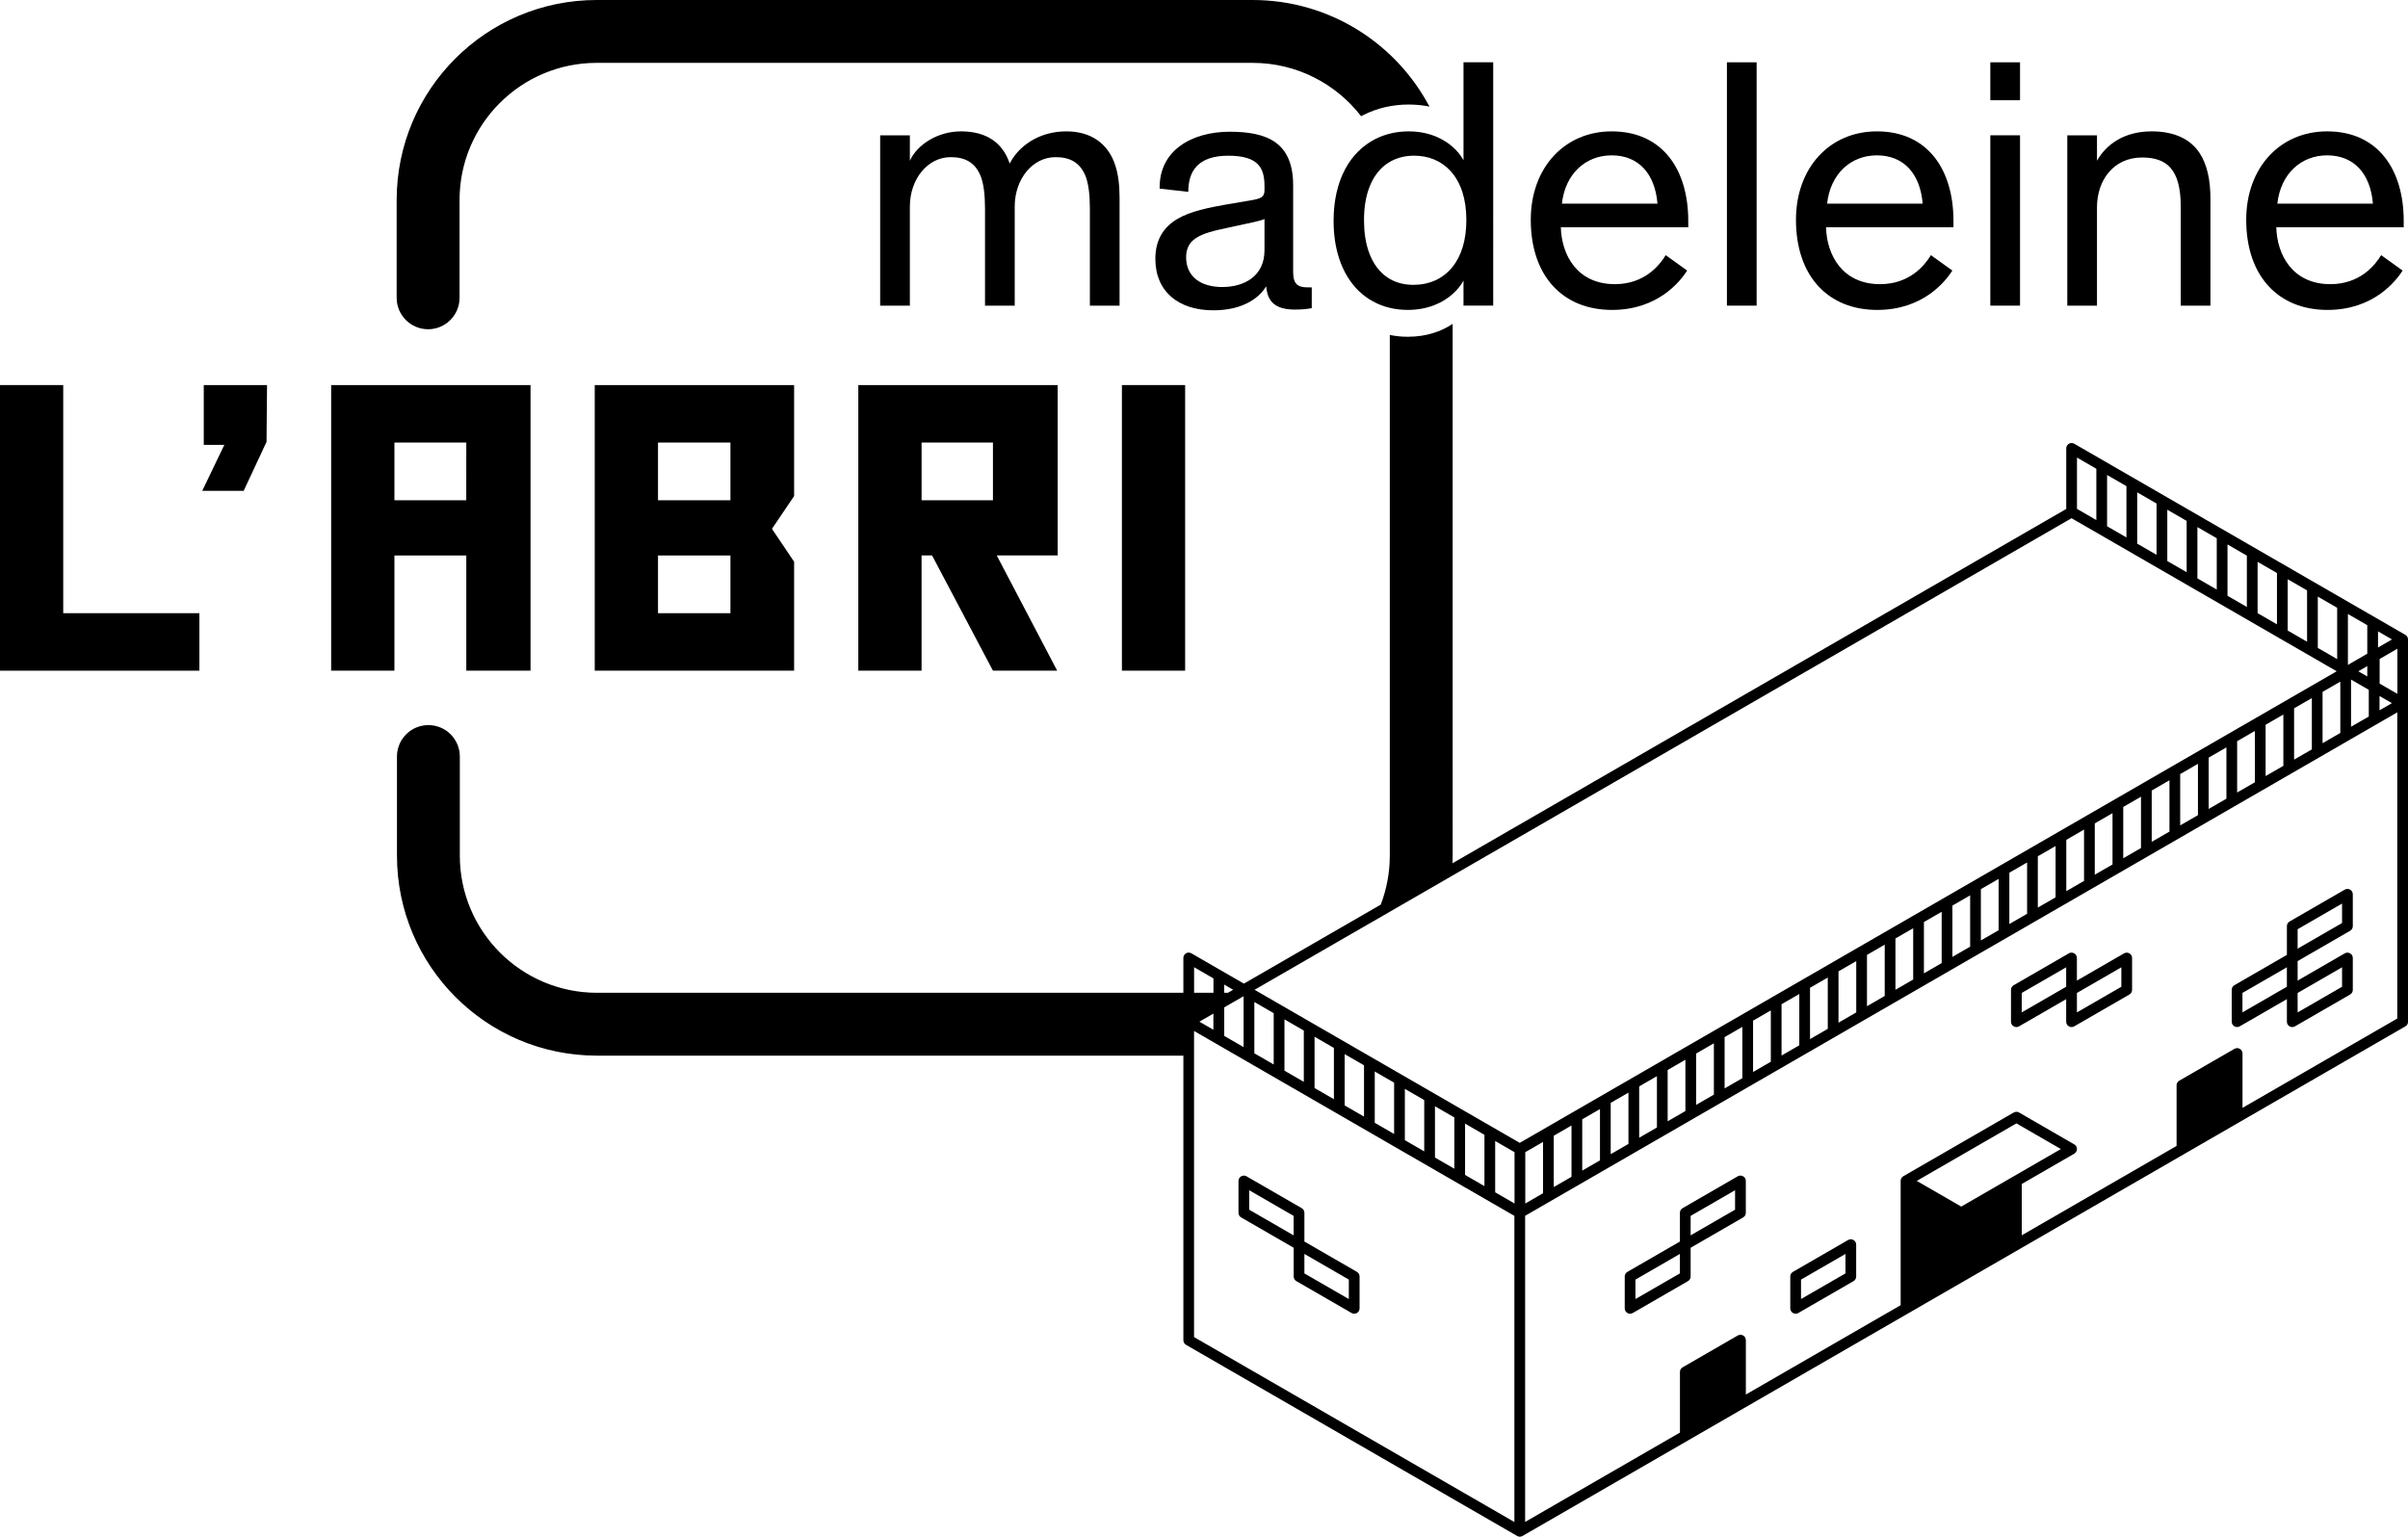 <?xml version="1.0" encoding="UTF-8"?>
<svg id="Calque_1" data-name="Calque 1" xmlns="http://www.w3.org/2000/svg" viewBox="0 0 1255.05 801.06">
  <defs>
    <style>
      .cls-1 {
        stroke-width: 0px;
      }
    </style>
  </defs>
  <path class="cls-1" d="m243.03,349.62h33.48v-148.88h-103.91v148.88h32.97v-60.07h37.46v60.07Zm-.03-88.83h-37.43v-30.09h37.46l-.03,30.09Z"/>
  <polygon class="cls-1" points="32.95 200.73 0 200.73 0 349.62 103.91 349.62 103.91 319.65 32.95 319.65 32.95 200.73"/>
  <path class="cls-1" d="m413.89,200.73h-103.91v148.88h103.91v-56.78l-11.54-17.16,11.54-17.07v-57.87Zm-33.19,118.92h-37.75v-30.1h37.75v30.1Zm0-58.86h-37.75v-30.09h37.75v30.09Z"/>
  <path class="cls-1" d="m551.27,200.73h-103.92v148.88h32.97v-60.07h5.47l31.73,60.07h33.48l-31.5-60.07h31.77v-88.82Zm-33.75,60.06h-37.19v-30.09h37.19v30.09Z"/>
  <rect class="cls-1" x="584.74" y="200.73" width="32.95" height="148.88"/>
  <polygon class="cls-1" points="106.2 200.73 106.2 231.9 116.92 231.9 105.41 255.87 120.96 255.87 127 255.87 138.92 230.34 139.18 200.73 120.96 200.73 106.2 200.73"/>
  <path class="cls-1" d="m583.52,159.32v-56.33c0-6.71-.75-11.94-2.05-16.23-3.92-12.68-13.62-18.28-25.74-18.28-14.74,0-25.18,8.21-29.47,16.79-3.73-11.19-12.5-16.79-25.37-16.79-11.94,0-22.76,6.72-26.67,15.3v-13.24h-15.48v88.79h15.48v-51.67c0-14.36,9.33-25.74,21.27-25.74,7.09,0,12.87,2.43,15.85,10.45,1.31,3.73,2.05,8.95,2.05,16.41v50.55h15.48v-51.67c0-14.36,9.33-25.74,21.27-25.74,7.09,0,12.87,2.43,15.86,10.45,1.31,3.73,2.05,8.95,2.05,16.41v50.55h15.48Z"/>
  <path class="cls-1" d="m659.81,149.44h.19c.56,7.27,4.1,11.94,14.92,11.94,3.92,0,6.9-.37,8.77-.75v-10.82h-2.05c-5.41,0-7.65-1.87-7.65-8.02v-45.14c0-22.2-13.24-27.98-33.02-27.98s-36.93,9.7-36.56,29.66l14.92,1.68c0-10.63,4.85-18.84,20.89-18.84s18.84,6.72,18.84,16.04v1.87c0,3.73-1.87,4.48-7.46,5.41l-12.12,2.05c-9.51,1.68-19.03,3.54-25.93,7.65-6.9,4.1-11.38,10.63-11.38,20.71,0,17.16,12.12,26.86,30.22,26.86,16.79,0,24.62-7.65,27.42-12.31Zm-41.6-15.3c0-4.48,1.68-7.65,4.66-9.7,4.1-2.98,10.45-4.29,17.35-5.78l8.58-1.87c6.53-1.31,8.95-2.05,10.26-2.61v16.23c0,13.8-10.82,19.21-22.01,19.21s-18.84-5.41-18.84-15.48Z"/>
  <path class="cls-1" d="m840.19,161.56c24.25,0,35.81-15.3,39.17-20.52l-11.19-8.02c-3.17,5.22-11.01,15.11-26.49,15.11-19.59,0-27.79-15.11-28.17-29.66h66.41v-3.36c0-26.49-13.24-46.63-39.92-46.63-24.44,0-42.16,18.84-42.16,46.07,0,29.66,16.98,47.01,42.34,47.01Zm-.19-80.58c13.99,0,22.57,9.51,23.88,25.18h-49.81c1.68-15.48,12.31-25.18,25.93-25.18Z"/>
  <rect class="cls-1" x="900.07" y="32.48" width="15.48" height="126.84"/>
  <path class="cls-1" d="m978.41,161.56c24.25,0,35.81-15.3,39.17-20.52l-11.19-8.02c-3.17,5.22-11.01,15.11-26.49,15.11-19.59,0-27.79-15.11-28.17-29.66h66.41v-3.36c0-26.49-13.24-46.63-39.92-46.63-24.44,0-42.16,18.84-42.16,46.07,0,29.66,16.98,47.01,42.34,47.01Zm-.19-80.58c13.99,0,22.57,9.51,23.88,25.18h-49.81c1.68-15.48,12.31-25.18,25.93-25.18Z"/>
  <rect class="cls-1" x="1037.36" y="32.48" width="15.48" height="19.77"/>
  <rect class="cls-1" x="1037.36" y="70.53" width="15.48" height="88.79"/>
  <path class="cls-1" d="m1092.95,108.03c0-13.99,8.58-25.93,23.5-25.93,13.06,0,20.15,6.34,20.15,25.56v51.67h15.48v-55.59c0-10.45-1.87-18.09-5.6-23.88-4.85-7.46-13.43-11.38-24.99-11.38-14.74,0-23.88,7.09-28.54,15.3v-13.24h-15.48v88.79h15.48v-51.3Z"/>
  <path class="cls-1" d="m1213.08,161.56c24.25,0,35.81-15.3,39.17-20.52l-11.19-8.02c-3.17,5.22-11.01,15.11-26.49,15.11-19.59,0-27.79-15.11-28.17-29.66h66.41v-3.36c0-26.49-13.24-46.63-39.92-46.63-24.44,0-42.16,18.84-42.16,46.07,0,29.66,16.98,47.01,42.34,47.01Zm-.19-80.58c13.99,0,22.57,9.51,23.88,25.18h-49.81c1.68-15.48,12.31-25.18,25.93-25.18Z"/>
  <path class="cls-1" d="m716.86,72.46c-13.09,6.61-21.79,21.28-21.79,42.65,0,7.27,1,13.82,2.86,19.53,4.5,13.85,14,22.86,26.4,25.83,2.96.71,6.09,1.08,9.35,1.08,10.85,0,18.51-3.9,23.42-8.27,2.69-2.39,4.56-4.92,5.68-7.03v13.06h15.48V32.48h-15.48v51.11c-1.69-3.28-5.14-7.34-10.4-10.43-4.62-2.71-10.64-4.68-18.14-4.68-6.31,0-12.19,1.36-17.38,3.98Zm39.14,16.67c2.63,2.87,4.74,6.5,6.17,10.91,1.36,4.2,2.1,9.09,2.1,14.69,0,10.64-2.7,18.76-7.17,24.36-5.01,6.28-12.25,9.4-20.43,9.4-4.68,0-8.82-1.07-12.34-3.11-5.14-2.98-8.96-8.03-11.18-14.87-1.46-4.51-2.23-9.8-2.23-15.78,0-13.57,4.11-23.33,11.04-28.72,4.12-3.2,9.23-4.86,15.07-4.86,7.45,0,14.1,2.66,18.96,7.97Z"/>
  <path class="cls-1" d="m734.24,54.49c3.73,0,7.33.36,10.8,1.08C727.54,22.52,692.82,0,652.82,0h-341.8c-57.59,0-104.28,46.69-104.28,104.28v50.96c0,9.05,7.34,16.39,16.39,16.39s16.39-7.34,16.39-16.39v-50.96c0-39.49,32.01-71.51,71.51-71.51h341.8c23.03,0,43.51,10.9,56.59,27.81.38-.2.76-.41,1.14-.6,7.2-3.64,15.17-5.49,23.69-5.49Z"/>
  <path class="cls-1" d="m1254.96,332.67c-.01-.06-.03-.11-.05-.16,0,0,0,0,0,0-.05-.16-.11-.31-.19-.46,0,0,0,0,0,0-.03-.05-.05-.11-.08-.16,0,0,0,0,0,0-.11-.18-.24-.36-.39-.51,0,0,0,0,0,0,0,0,0,0,0,0,0,0,0,0,0,0-.16-.16-.33-.28-.52-.4,0,0,0,0,0,0-.02-.01-.04-.03-.06-.04l-172.56-99.62s-.1-.04-.15-.07c-.09-.04-.17-.08-.26-.12-.09-.03-.18-.06-.28-.09-.08-.02-.16-.04-.24-.05-.11-.02-.22-.03-.33-.03-.05,0-.09-.01-.14-.01-.03,0-.06,0-.08,0-.11,0-.21.02-.32.03-.08.01-.16.02-.24.04-.09.02-.18.05-.27.08-.08.03-.17.06-.25.09-.08.04-.16.08-.23.13-.08.05-.16.09-.23.14-.07.05-.14.11-.2.17-.07.06-.14.12-.21.19-.06.06-.1.12-.15.19-.07.08-.13.17-.19.26-.02.02-.04.04-.05.07-.02.04-.04.09-.06.13-.05.1-.1.19-.13.29-.03.08-.05.16-.07.24-.03.09-.05.19-.06.28-.02.09-.02.19-.03.28,0,.06-.02.11-.02.17v31.59l-319.87,184.68c.05-1.31.08-2.62.08-3.94V168.81c-5.86,3.96-13.67,6.74-23.42,6.74-3.22,0-6.35-.32-9.35-.95v30.39h0v241.05c0,9-1.68,17.6-4.71,25.53l-71.33,41.18-27.36-15.79s-.09-.04-.14-.06c-.09-.05-.19-.09-.29-.13-.08-.03-.17-.05-.25-.08-.09-.02-.18-.05-.27-.06-.1-.02-.2-.02-.3-.03-.05,0-.11-.02-.16-.02-.03,0-.06,0-.09,0-.1,0-.19.02-.29.03-.09.01-.18.02-.26.04-.08.02-.16.05-.24.08-.09.03-.18.06-.27.1-.08.03-.15.08-.22.12-.08.05-.17.09-.25.15-.07.05-.13.11-.19.16-.07.06-.15.13-.21.2-.06.06-.1.12-.15.19-.06.08-.13.16-.18.26-.02.03-.04.05-.05.07-.03.04-.04.09-.06.14-.05.09-.09.19-.13.28-.03.08-.06.17-.08.25-.02.09-.05.18-.06.27-.02.1-.02.2-.03.3,0,.05-.02.1-.02.16v18.15h-305.62c-39.48,0-71.49-32.01-71.49-71.49v-51.67c0-9.05-7.33-16.38-16.38-16.38s-16.38,7.33-16.38,16.38v51.67c0,57.58,46.68,104.26,104.26,104.26h305.62v148.34c0,1,.53,1.92,1.4,2.42l172.56,99.63c.43.25.92.38,1.4.38s.97-.12,1.4-.38l86.28-49.81,28.75-16.6,86.28-49.81,57.53-33.21,86.27-49.81,28.76-16.61,86.27-49.81c.87-.5,1.4-1.42,1.4-2.42v-166.04s0,0,0,0v-33.21c0-.23-.04-.45-.09-.67Zm-632.63,204.76l22.28,12.86,144.69,83.54h0v39.9s0,119.68,0,119.68l-166.96-96.4v-146.72s0-12.86,0-12.86Zm93.22-57.05l41.01-23.68,323.13-186.56,138.2,79.79-425.8,245.83-95.45-55.11-40.24-23.23-2.52-1.46,61.67-35.6Zm-83.13,56.42l-7.29-4.21,7.29-4.21v8.42Zm602.19-177.2v13.91l-9.25,5.34v-24.59l9.25,5.34Zm5.6,10.68v-7.45l6.45,3.72-6.45,3.72Zm-20.44,11.8l-9.25,5.34v-26.75l9.25-5.34v26.75Zm-14.84,8.57l-9.25,5.34v-26.75l9.25-5.34v26.75Zm-14.84,8.57l-9.25,5.34v-26.75l9.25-5.34v26.75Zm-14.84,8.57l-9.25,5.34v-26.75l9.25-5.34v26.75Zm-14.84,8.57l-9.25,5.34v-26.75l9.25-5.34v26.75Zm-14.84,8.57l-9.25,5.34v-26.75l9.25-5.34v26.75Zm-14.84,8.57l-9.25,5.34v-26.75l9.25-5.34v26.75Zm-14.84,8.57l-9.25,5.34v-26.75l9.25-5.34v26.75Zm-14.84,8.57l-9.25,5.34v-26.75l9.25-5.34v26.75Zm-14.84,8.57l-9.25,5.34v-26.75l9.25-5.34v26.75Zm-14.84,8.57l-9.25,5.34v-26.75l9.25-5.34v26.75Zm-14.84,8.57l-9.25,5.34v-26.75l9.25-5.34v26.75Zm-14.84,8.57l-9.25,5.34v-26.75l9.25-5.34v26.75Zm-14.84,8.57l-9.25,5.34v-26.75l9.25-5.34v26.75Zm-14.84,8.57l-9.25,5.34v-26.75l9.25-5.34v26.75Zm-14.84,8.57l-9.25,5.34v-26.75l9.25-5.34v26.75Zm-14.84,8.57l-9.25,5.34v-26.75l9.25-5.34v26.75Zm-14.84,8.57l-9.25,5.34v-26.75l9.25-5.34v26.75Zm-14.84,8.57l-9.25,5.34v-26.75l9.25-5.34v26.75Zm-14.84,8.57l-9.25,5.34v-26.75l9.25-5.34v26.75Zm-14.84,8.57l-9.25,5.34v-26.75l9.25-5.34v26.75Zm-14.84,8.57l-9.25,5.34v-26.75l9.25-5.34v26.75Zm-14.84,8.57l-9.25,5.34v-26.75l9.25-5.34v26.75Zm-14.84,8.57l-9.25,5.34v-26.75l9.25-5.34v26.75Zm-14.84,8.57l-9.25,5.34v-26.75l9.25-5.34v26.75Zm-14.84,8.57l-9.25,5.34v-26.75l9.25-5.34v26.75Zm-14.84,8.57l-9.25,5.34v-26.75l9.25-5.34v26.75Zm-14.84,8.57l-9.25,5.34v-26.75l9.25-5.34v26.75Zm-14.84,8.57l-9.25,5.34v-26.75l9.25-5.34v26.75Zm-14.85,5.34l-10.09-5.83v-26.75l10.09,5.83v26.75Zm-15.69-9.06l-10.09-5.83v-26.75l10.09,5.83v26.75Zm-15.69-9.06l-10.09-5.83v-26.74l10.09,5.83v26.75Zm-15.69-9.06l-10.09-5.83v-26.74l10.09,5.83v26.74Zm-15.69-9.06l-10.09-5.83v-26.74l10.09,5.83v26.74Zm-15.69-9.06l-10.09-5.83v-26.74l10.09,5.83v26.74Zm-15.69-35.8v26.74l-10.09-5.83v-26.74l5.1,2.95,4.99,2.88Zm-15.69.57v17.11l-10.09-5.83v-26.74l10.09,5.83v9.63Zm-15.69,2.87v5.19l-8.07-4.66-2.02-1.17v-26.74l10.09,5.83v21.56Zm-15.69-3.87l-10.09-5.83v-14.88l10.09-5.83v26.54Zm585.66-193.21l-4.68-2.7,4.68-2.7v5.4Zm15.69,9.06l-9.25-5.34v-12.84l9.25-5.34v23.52Zm-10.09-24.15v-8.42l7.29,4.21-7.29,4.21Zm-5.6,3.23l-10.09,5.83v-26.53l10.09,5.83v14.88Zm-15.69,2.81l-10.09-5.83v-26.75l10.09,5.83v26.75Zm-15.69-9.06l-10.09-5.83v-26.75l10.09,5.83v26.75Zm-15.69-9.06l-10.09-5.83v-26.75l10.09,5.83v26.75Zm-15.69-9.06l-10.09-5.83v-26.75l10.09,5.83v26.75Zm-15.69-9.06l-10.09-5.83v-26.75l10.09,5.83v26.75Zm-15.69-9.06l-10.09-5.83v-26.74l10.09,5.83v26.75Zm-15.69-9.06l-10.09-5.83v-26.74l10.09,5.83v26.74Zm-15.69-9.06l-10.09-5.83v-26.74l10.09,5.83v26.74Zm-15.69-9.06l-10.09-5.83v-26.74l10.09,5.83v26.74Zm-452.56,246.4h-2v-4.25l4.68,2.7-2.68,1.55Zm-7.6,0h-10.09v-13.3l10.09,5.83v7.48Zm366.58,98.08l51.93-29.98h0s2.8,1.62,2.8,1.62l20.37,11.76-20.37,11.76-2.8,1.62-2.8,1.62-25.96,14.99-23.17-13.37h0Zm250.44-84.64l-80.68,46.58v-28.36c0-1-.54-1.92-1.4-2.42-.87-.5-1.93-.5-2.8,0l-28.76,16.61c-.87.5-1.4,1.42-1.4,2.42v31.59l-80.68,46.58v-26.75l27.36-15.8c.87-.5,1.4-1.42,1.4-2.42s-.53-1.92-1.4-2.42l-28.76-16.61c-.87-.5-1.93-.5-2.8,0l-57.53,33.21c-.87.5-1.4,1.42-1.4,2.42v64.8l-80.68,46.58v-28.36c0-1-.53-1.92-1.4-2.42-.87-.5-1.93-.5-2.8,0l-28.75,16.6c-.87.5-1.4,1.42-1.4,2.42v31.59l-80.69,46.58v-119.68s0-39.9,0-39.9l454.56-262.44v159.58Z"/>
  <path class="cls-1" d="m848.21,684.45c.43.25.92.38,1.4.38s.97-.12,1.4-.38l28.75-16.6c.87-.5,1.4-1.42,1.4-2.42v-14.99l27.36-15.8c.87-.5,1.4-1.42,1.4-2.42v-16.61c0-1-.53-1.92-1.4-2.42-.87-.5-1.93-.5-2.8,0l-28.75,16.61c-.87.5-1.4,1.42-1.4,2.42v14.99l-27.36,15.8c-.87.5-1.4,1.42-1.4,2.42v16.6c0,1,.53,1.92,1.4,2.42Zm56.11-53.85l-23.16,13.37v-10.14l23.16-13.37v10.14Zm-51.92,36.44l23.16-13.38v10.15l-23.16,13.37v-10.14Z"/>
  <path class="cls-1" d="m934.49,684.45c.43.25.92.38,1.4.38s.97-.12,1.4-.38l28.75-16.6c.87-.5,1.4-1.42,1.4-2.42v-16.61c0-1-.53-1.92-1.4-2.42-.87-.5-1.93-.5-2.8,0l-28.75,16.61c-.87.5-1.4,1.42-1.4,2.42v16.6c0,1,.53,1.92,1.4,2.42Zm4.2-17.41l23.16-13.37v10.14l-23.16,13.37v-10.14Z"/>
  <path class="cls-1" d="m1049.53,535.02c.43.25.92.38,1.4.38s.97-.12,1.4-.38l24.56-14.18v11.77c0,1,.53,1.92,1.4,2.42.43.25.92.38,1.4.38s.97-.12,1.4-.38l28.75-16.6c.87-.5,1.4-1.42,1.4-2.42v-16.61c0-1-.53-1.92-1.4-2.42-.87-.5-1.93-.5-2.8,0l-24.56,14.19v-11.78c0-1-.53-1.92-1.4-2.42-.87-.5-1.93-.5-2.8,0l-28.75,16.61c-.87.5-1.4,1.42-1.4,2.42v16.6c0,1,.53,1.92,1.4,2.42Zm4.2-17.41l23.16-13.37v10.14l-23.16,13.37v-10.14Zm28.76.01l23.16-13.38v10.15l-23.16,13.37v-10.14Z"/>
  <path class="cls-1" d="m1164.57,535.01c.43.25.92.38,1.4.38s.97-.12,1.4-.38l24.56-14.18v11.78c0,1,.53,1.92,1.4,2.42.43.25.92.38,1.4.38s.97-.12,1.4-.38l28.75-16.6c.87-.5,1.4-1.42,1.4-2.42v-16.61c0-1-.53-1.92-1.4-2.42-.87-.5-1.93-.5-2.8,0l-24.56,14.19v-10.16l27.36-15.8c.87-.5,1.4-1.42,1.4-2.42v-16.61c0-1-.53-1.92-1.4-2.42-.87-.5-1.93-.5-2.8,0l-28.75,16.61c-.87.5-1.4,1.42-1.4,2.42v14.98l-27.36,15.8c-.87.5-1.4,1.42-1.4,2.42v16.6c0,1,.53,1.92,1.4,2.42Zm56.11-53.85l-23.16,13.37v-10.14l23.16-13.37v10.14Zm-51.92,36.44l23.16-13.37v10.14l-23.16,13.37v-10.14Zm28.76.02l23.16-13.38v10.15l-23.16,13.37v-10.14Z"/>
  <path class="cls-1" d="m646.9,634.64l27.37,15.81v14.97c0,1,.53,1.92,1.39,2.42l28.75,16.6c.43.25.92.38,1.4.38s.97-.12,1.4-.37c.87-.5,1.4-1.42,1.4-2.42v-16.61c0-1-.53-1.92-1.4-2.42l-27.36-15.8v-14.98c0-1-.53-1.92-1.4-2.42l-28.75-16.59c-.87-.5-1.93-.5-2.8,0-.87.5-1.4,1.42-1.4,2.42v16.6c0,1,.53,1.92,1.39,2.42Zm32.96,19.03l23.15,13.37v10.15l-23.16-13.37v-10.14Zm-28.76-33.2l23.15,13.37v10.15l-23.16-13.37v-10.14Z"/>
</svg>